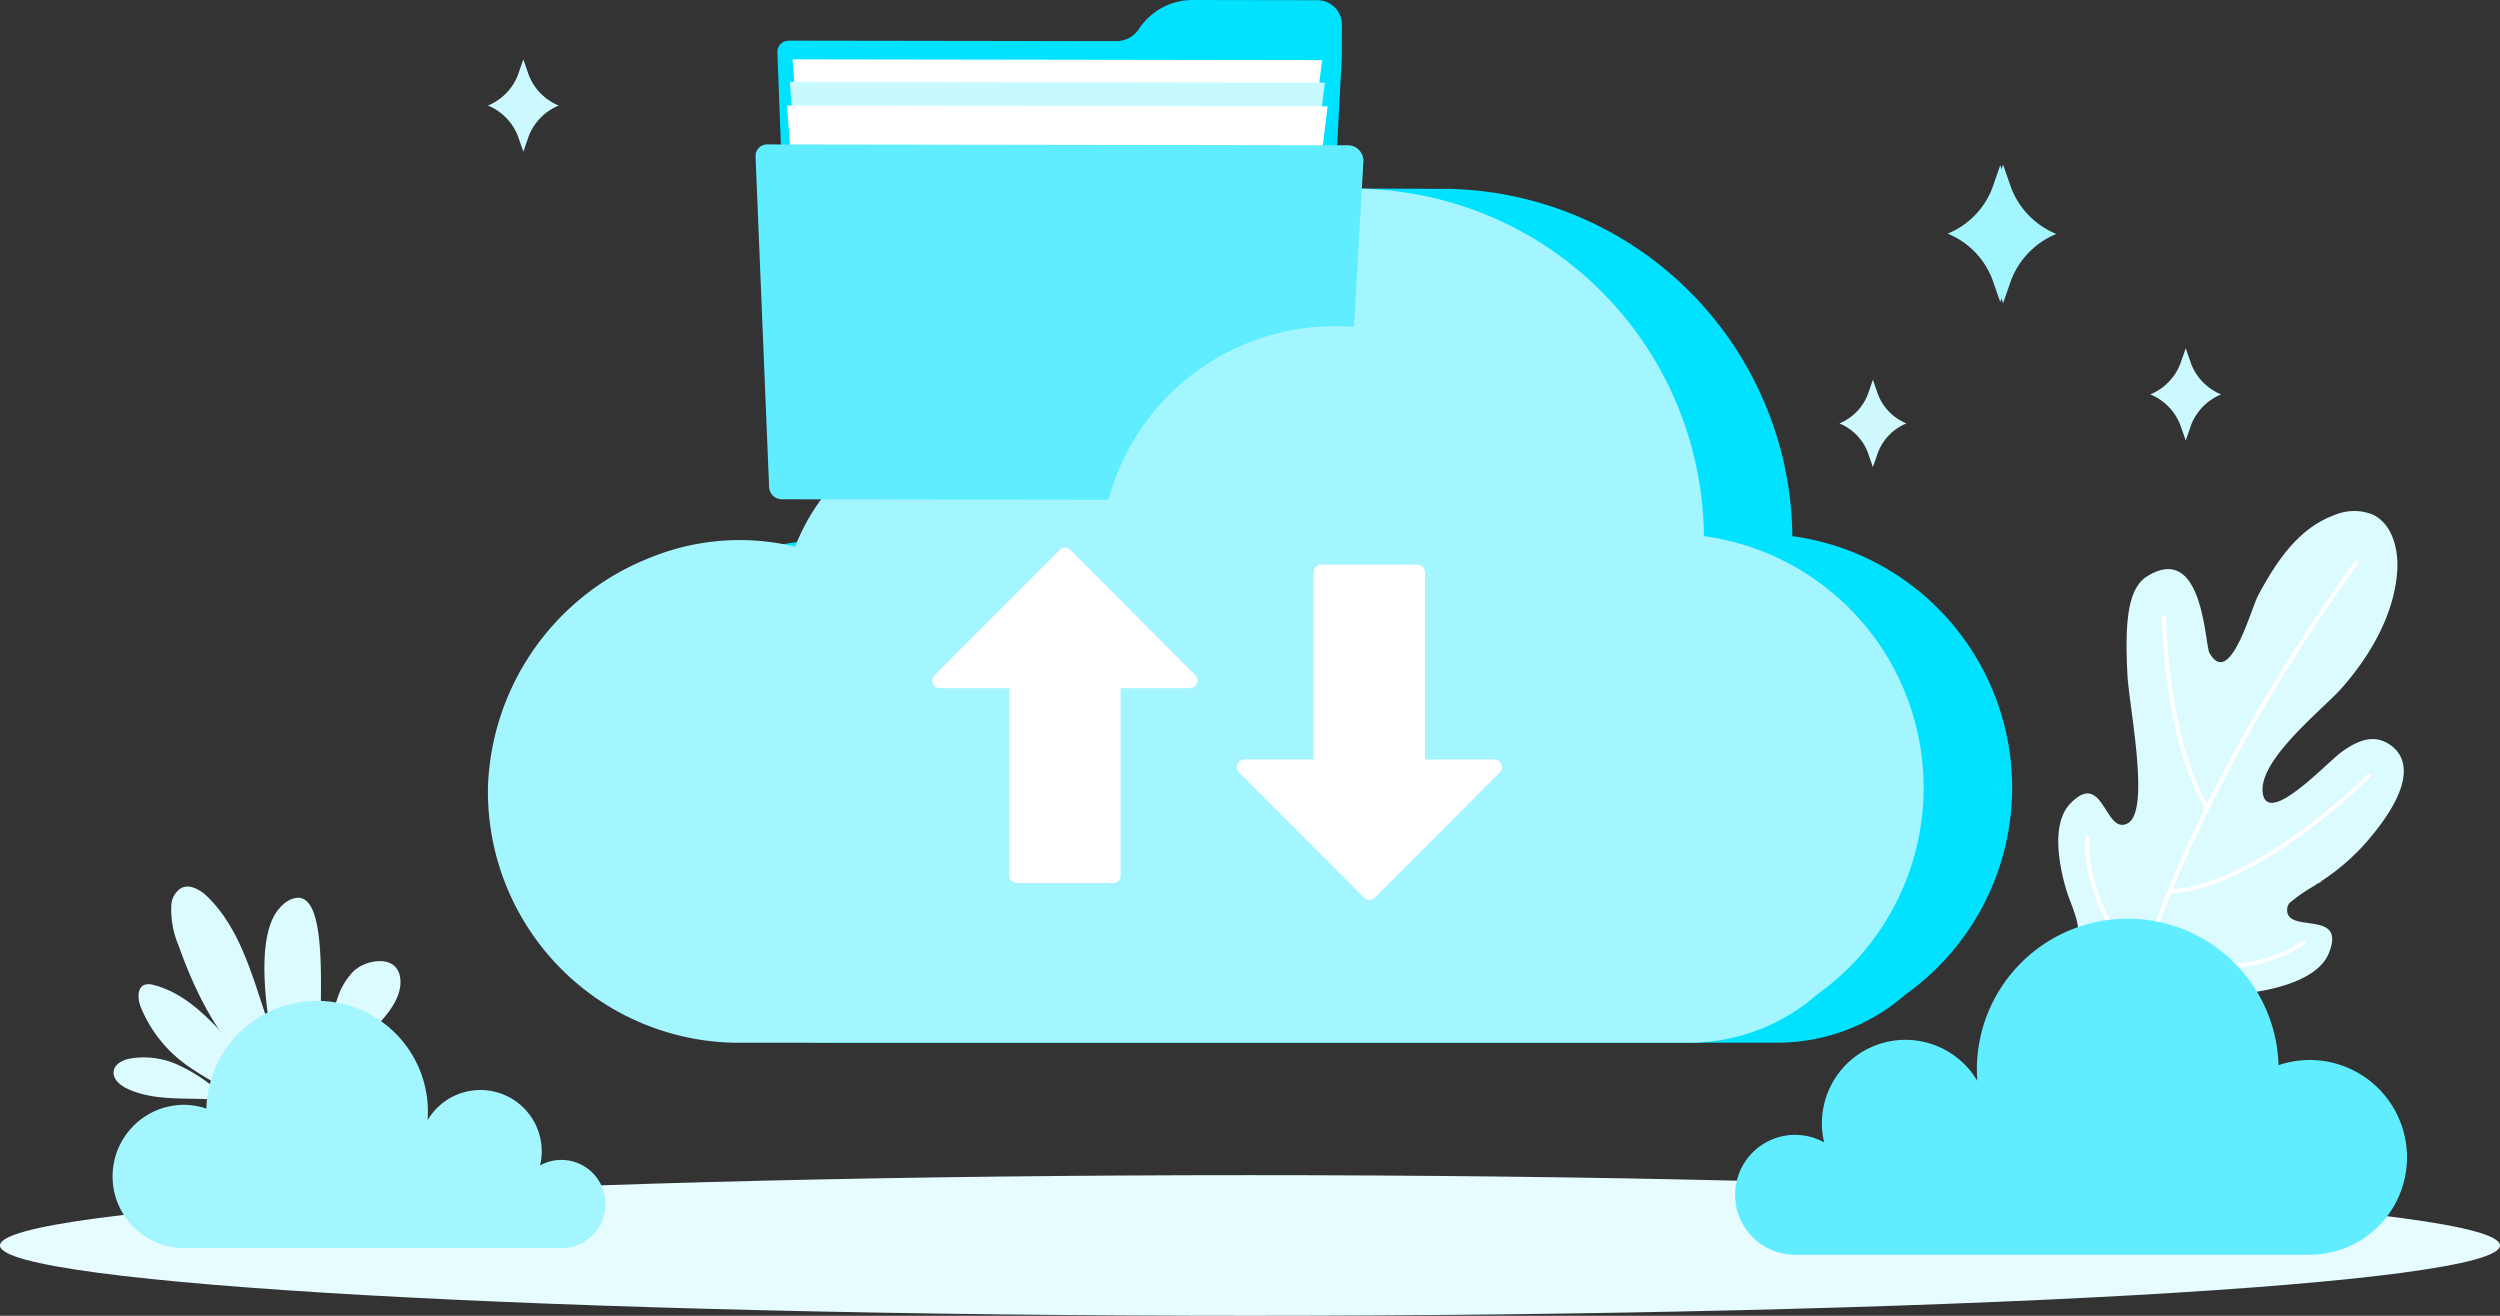 <svg id="_2-kopijavimas_ir_atkurimas_debesyje" data-name="2-kopijavimas ir atkurimas debesyje" xmlns="http://www.w3.org/2000/svg" xmlns:xlink="http://www.w3.org/1999/xlink" width="475" height="250" viewBox="0 0 475 250">
  <rect x="0" y="0" width="475" height="250" fill="#333333" stroke="none"/>
  <defs>
    <clipPath id="clip-path">
      <rect id="Rectangle_12183" data-name="Rectangle 12183" width="475" height="250" fill="none"/>
    </clipPath>
  </defs>
  <g id="Group_35022" data-name="Group 35022" clip-path="url(#clip-path)">
    <path id="Path_36469" data-name="Path 36469" d="M0,236.636C0,244.017,106.324,250,237.5,250S475,244.017,475,236.636,368.664,223.28,237.5,223.28,0,229.258,0,236.636" fill="#e6fcff"/>
    <path id="Path_36470" data-name="Path 36470" d="M378.523,35.77l1.521-4.368,1.517,4.368a15.286,15.286,0,0,0,8.469,8.621,15.289,15.289,0,0,0-8.469,8.628l-1.517,4.371-1.521-4.371a15.267,15.267,0,0,0-8.465-8.628,15.267,15.267,0,0,0,8.465-8.621" fill="#a3f5ff"/>
    <path id="Path_36471" data-name="Path 36471" d="M414.258,69.121l1.031-2.947,1.022,2.947a10.343,10.343,0,0,0,5.7,5.82,10.3,10.3,0,0,0-5.7,5.815L415.289,83.7l-1.031-2.948a10.256,10.256,0,0,0-5.7-5.815,10.3,10.3,0,0,0,5.7-5.82" fill="#ccf9ff"/>
    <path id="Path_36472" data-name="Path 36472" d="M98.406,14.237l1.031-2.947,1.022,2.947a10.343,10.343,0,0,0,5.7,5.82,10.3,10.3,0,0,0-5.7,5.815L99.437,28.82l-1.031-2.948a10.256,10.256,0,0,0-5.7-5.815,10.3,10.3,0,0,0,5.7-5.82" fill="#ccf9ff"/>
    <path id="Path_36473" data-name="Path 36473" d="M382.131,35.709l-1.544-4.426-1.541,4.426a15.468,15.468,0,0,1-8.577,8.743,15.449,15.449,0,0,1,8.577,8.742l1.541,4.429,1.544-4.429a15.441,15.441,0,0,1,8.574-8.742,15.46,15.46,0,0,1-8.574-8.743" fill="#a3f5ff"/>
    <path id="Path_36474" data-name="Path 36474" d="M356.821,74.94l-.974-2.789-.964,2.789a9.756,9.756,0,0,1-5.4,5.51,9.733,9.733,0,0,1,5.4,5.51l.964,2.787.974-2.787a9.745,9.745,0,0,1,5.4-5.51,9.762,9.762,0,0,1-5.4-5.51" fill="#cff9ff"/>
    <path id="Path_36475" data-name="Path 36475" d="M340.546,101.846a66.67,66.67,0,0,0-65.189-65.959l-19.294-.075-4.38,3.88A66.906,66.906,0,0,0,211.491,79.33a39.525,39.525,0,0,0-43.624,24.527,44.871,44.871,0,0,0-27.48,2.065,48.6,48.6,0,0,0-30.868,43.4A47.718,47.718,0,0,0,156.151,198.1q.516.012,1.031.012H337.727a37.028,37.028,0,0,0,24.358-9.186,48.23,48.23,0,0,0-21.539-87.057Z" fill="#00e2ff"/>
    <path id="Path_36476" data-name="Path 36476" d="M365.488,149.663a48.237,48.237,0,0,0-41.744-47.8A66.594,66.594,0,0,0,194.689,79.345a39.52,39.52,0,0,0-43.624,24.526,44.879,44.879,0,0,0-27.48,2.065,48.6,48.6,0,0,0-30.868,43.4,47.719,47.719,0,0,0,46.633,48.775c.343.008.687.011,1.031.011H320.925a37.018,37.018,0,0,0,24.359-9.186,48.214,48.214,0,0,0,20.2-39.273" fill="#a3f5ff"/>
    <path id="Path_36477" data-name="Path 36477" d="M250.328.038,226.59,0a12.164,12.164,0,0,0-10.18,5.488,5.159,5.159,0,0,1-4.332,2.332l-62.239-.094A2.135,2.135,0,0,0,147.7,9.861c0,.028,0,.056,0,.084l2.4,63.212a2.346,2.346,0,0,0,2.333,2.358h.013l96.865.15a2.351,2.351,0,0,0,2.352-2.35l3.28-62.535.012-6.093A4.64,4.64,0,0,0,250.328.038" fill="#00e2ff"/>
    <path id="Path_36478" data-name="Path 36478" d="M150.586,11.269,155.5,76.624l87.95-1.54,7.742-63.66Z" fill="#fff"/>
    <path id="Path_36479" data-name="Path 36479" d="M150.062,15.553l4.92,65.349,89-1.539,7.741-63.66Z" fill="#c7f9ff"/>
    <path id="Path_36480" data-name="Path 36480" d="M149.536,20.055l4.914,65.35,90.045-1.538,7.746-63.66Z" fill="#fff"/>
    <path id="Path_36481" data-name="Path 36481" d="M255.98,27.6,145.849,27.44a2.206,2.206,0,0,0-2.3,2.113c0,.03,0,.06,0,.09l2.582,62.875a2.44,2.44,0,0,0,2.526,2.345l104.329.151a2.447,2.447,0,0,0,2.536-2.337l3.532-62.222A2.97,2.97,0,0,0,255.98,27.6" fill="#60edff"/>
    <path id="Path_36482" data-name="Path 36482" d="M298.232,106.612a44.58,44.58,0,1,1-44.58-44.649,44.614,44.614,0,0,1,44.58,44.649" fill="#a3f5ff"/>
    <path id="Path_36483" data-name="Path 36483" d="M234.98,145.762a1.478,1.478,0,0,1,1.459-1.464h13.153V108.73a1.459,1.459,0,0,1,1.456-1.464h18.24a1.453,1.453,0,0,1,1.456,1.452V144.3h13.15a1.465,1.465,0,0,1,1.034,2.494L261.2,170.549a1.448,1.448,0,0,1-2.05.014l-.013-.014-23.727-23.757a1.511,1.511,0,0,1-.431-1.03" fill="#fff"/>
    <path id="Path_36484" data-name="Path 36484" d="M227.526,129.291a1.555,1.555,0,0,1-.11.559,1.457,1.457,0,0,1-1.349.911h-13.15v35.571a1.462,1.462,0,0,1-1.453,1.464H193.226a1.466,1.466,0,0,1-1.459-1.464V130.761H178.615a1.455,1.455,0,0,1-1.031-2.488L201.3,104.5a1.469,1.469,0,0,1,2.069,0L227.1,128.273a1.461,1.461,0,0,1,.425,1.018" fill="#fff"/>
    <path id="Path_36485" data-name="Path 36485" d="M51.644,206.2c-8.833-6.2-14.084-16.326-17.7-26.508a17.555,17.555,0,0,1-1.4-7.6,4.124,4.124,0,0,1,1.848-3.342c1.726-.9,3.778.376,5.157,1.751C48.261,179.192,49,192.979,55,203.721" fill="#dcfbff"/>
    <path id="Path_36486" data-name="Path 36486" d="M41.713,207.512a31.875,31.875,0,0,0-7.817-5.155,15.72,15.72,0,0,0-9.167-1.239c-1.366.266-2.889.991-3.122,2.362-.256,1.508,1.2,2.734,2.587,3.38,7.577,3.541,17.046.243,24.573,3.886" fill="#dcfbff"/>
    <path id="Path_36487" data-name="Path 36487" d="M48.94,209.557a65.2,65.2,0,0,1-13.134-6.944,25.254,25.254,0,0,1-9.15-11.487c-.515-1.441-.585-3.512.856-4.031a2.9,2.9,0,0,1,1.666.051c4.321,1.08,7.97,3.969,11.122,7.126s5.979,6.652,9.462,9.438a3.749,3.749,0,0,0,1.739.92,1.4,1.4,0,0,0,1.575-.906,1.9,1.9,0,0,0-.17-1.087c-.732-1.9-5.728-23.506.178-30.059a6.614,6.614,0,0,1,1.615-1.4c9.645-5.429,4.755,27.805,6.737,30.575,2.165-11.539,2.753-13.816,5.454-16.925,2.082-2.4,8.053-3.645,9.046.455.691,2.839-.978,5.7-2.851,7.932-2.044,2.444-4.424,4.613-6.269,7.217s-3.142,5.8-2.616,8.944" fill="#dcfbff"/>
    <path id="Path_36488" data-name="Path 36488" d="M34.876,209.915a13.576,13.576,0,0,1,4.34.721,21.047,21.047,0,0,1,42.086.62c0,.534-.026,1.059-.064,1.582a11.653,11.653,0,0,1,21.691,5.938,11.487,11.487,0,0,1-.318,2.657,8.371,8.371,0,1,1,4.067,15.693h-71.8a13.606,13.606,0,0,1,0-27.211" fill="#a3f5ff"/>
    <path id="Path_36489" data-name="Path 36489" d="M386.776,182.149c1.516-.2,3.018.642,4.539.486,3.477-.372,3.935-4.628,3.357-7.344-.492-2.29-1.574-4.409-2.212-6.662-1.335-4.737-2.663-12.243.893-15.948,6.338-6.6,6.538,6.089,10.914,3.748s.246-22.228-.057-28.252c-.486-9.645-.041-16.324,3.73-18.666,10.711-6.661,10.938,12.934,11.865,14.557,3.885,6.809,7.863-8.4,9.268-11,3.367-6.227,7.536-12.7,14.517-15.22a9.519,9.519,0,0,1,7.2-.092c3.721,1.749,4.944,6.512,4.69,10.622-.518,8.334-5.181,16.309-10.626,22.438-3.642,4.092-16.419,14.07-14.84,20.3,1.366,5.384,12.047-6.115,14.7-8.1,3.307-2.47,6-3.2,8.373-2.088,2.41,1.127,7.836,5.2-2.241,17.618a42.175,42.175,0,0,1-9.957,8.981c.046.008.091.02.14.025l-.632.291c-.35.214-.682.465-1.039.667a32.079,32.079,0,0,0-4.4,3.1,2.413,2.413,0,0,0-.4,1.084c-.31,4.952,11.32-.14,7.942,8.371-1.9,4.771-9.271,6.681-14.135,7.435-2.317.353-4.694.25-6.982.753-2.712.6-6.392,2.786-5.285,6.1.49,1.448,1.884,2.464,2.324,3.928,1.1,3.658-2.923,5.16-5.443,6.32-4.821,2.207-10.207,13.072-16.608,8.789-2.018-1.352-3.011-3.889-4.135-5.941-2.525-4.624-6.406-8.54-8.2-13.555-1.237-3.446-2.74-12,2.743-12.745" fill="#dcfbff"/>
    <path id="Path_36490" data-name="Path 36490" d="M447.7,106.964s-42.087,55.465-46.5,103.785" fill="none" stroke="#fff" stroke-linecap="round" stroke-linejoin="round" stroke-width="0.783"/>
    <path id="Path_36491" data-name="Path 36491" d="M411.158,117.419s.311,22.858,8.009,35.684" fill="none" stroke="#fff" stroke-linecap="round" stroke-linejoin="round" stroke-width="0.783"/>
    <path id="Path_36492" data-name="Path 36492" d="M450.144,147.342c-5.927,5.97-23.661,21.151-37.39,22.027" fill="none" stroke="#fff" stroke-linecap="round" stroke-linejoin="round" stroke-width="0.783"/>
    <path id="Path_36493" data-name="Path 36493" d="M396.675,159.1s-1.907,9.858,9.9,25.514" fill="none" stroke="#fff" stroke-linecap="round" stroke-linejoin="round" stroke-width="0.783"/>
    <path id="Path_36494" data-name="Path 36494" d="M388.841,186.567a23.6,23.6,0,0,0,13.9,13.509" fill="none" stroke="#fff" stroke-linecap="round" stroke-linejoin="round" stroke-width="0.783"/>
    <path id="Path_36495" data-name="Path 36495" d="M413.345,198.942a14.81,14.81,0,0,1-11.007,5.2" fill="none" stroke="#fff" stroke-linecap="round" stroke-linejoin="round" stroke-width="0.783"/>
    <path id="Path_36496" data-name="Path 36496" d="M437.794,179.058a27.8,27.8,0,0,1-29.456.553" fill="none" stroke="#fff" stroke-linecap="round" stroke-linejoin="round" stroke-width="0.783"/>
    <path id="Path_36497" data-name="Path 36497" d="M438.831,201.4a18.471,18.471,0,0,0-5.909.982,28.663,28.663,0,0,0-57.314.842c0,.723.038,1.438.093,2.149a15.873,15.873,0,0,0-29.542,8.078,15.667,15.667,0,0,0,.433,3.609,11.386,11.386,0,1,0-5.536,21.338h97.775a18.5,18.5,0,1,0,0-37Z" fill="#60edff"/>
  </g>
</svg>
